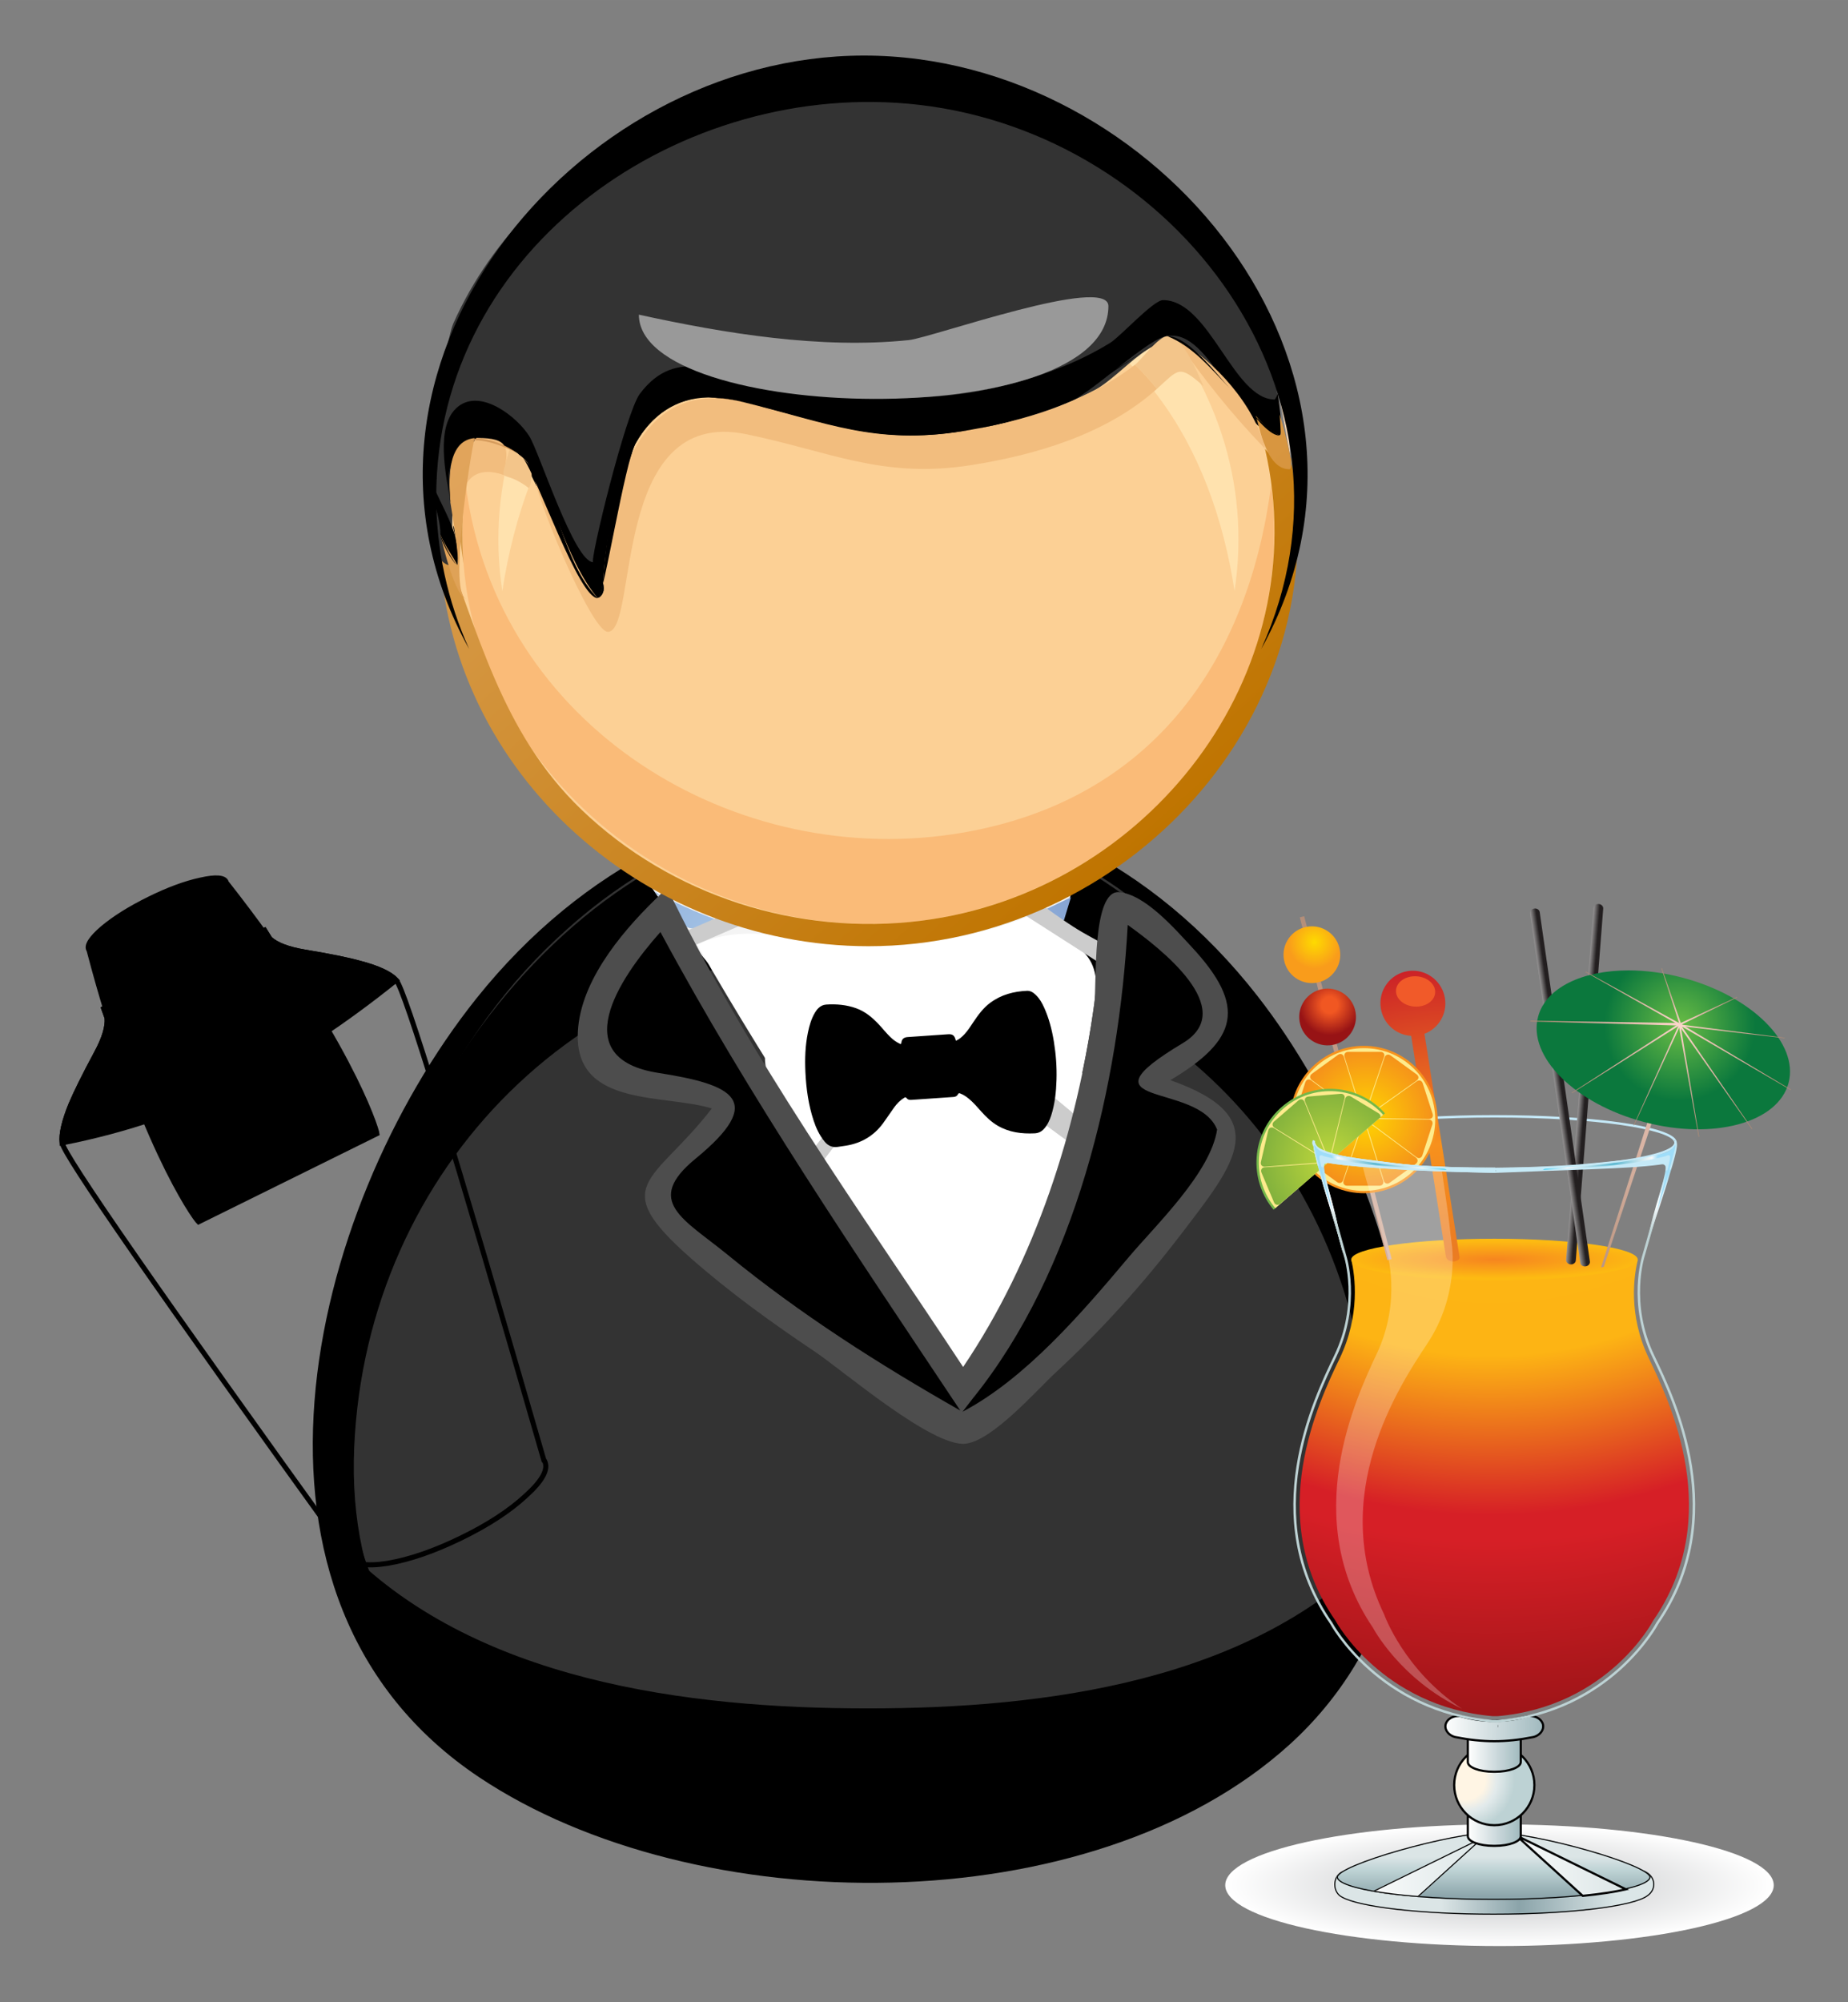 <?xml version="1.0" encoding="UTF-8"?>
<svg width="165.61mm" height="179.33mm" version="1.1" viewBox="0 0 586.82 635.43" xmlns="http://www.w3.org/2000/svg" xmlns:xlink="http://www.w3.org/1999/xlink">
<rect x="0" y="0" width="586.82" height="635.43" fill="#808080" stroke="none"/>
<defs>
<linearGradient id="ag" x1="-42.219" x2="-7.271" y1="23.228" y2="46.656" gradientTransform="matrix(.8 0 0 .8 59.29 34.041)" gradientUnits="userSpaceOnUse">
<stop offset="0"/>
<stop stop-color="#eaeaea" offset=".559"/>
<stop offset="1"/>
</linearGradient>
<linearGradient id="ay" x1="32.366" x2="78.65" y1="26.564" y2="51.359" gradientUnits="userSpaceOnUse" xlink:href="#aj"/>
<linearGradient id="aj" x1="-42.219" x2="-7.271" y1="23.228" y2="46.656" gradientTransform="matrix(.8 0 0 .8 59.29 34.041)" gradientUnits="userSpaceOnUse">
<stop offset="0"/>
<stop stop-color="#eaeaea" offset=".604"/>
<stop offset="1"/>
</linearGradient>
<linearGradient id="b" x1="41.724" x2="84.47" y1="11.378" y2="42.471" gradientUnits="userSpaceOnUse" xlink:href="#ag"/>
<clipPath id="br">
<path d="m122.5 38.139c0-15.465 56.536-28.002 126.28-28.002 69.743 0 126.28 12.537 126.28 28.002 0 15.466-56.535 28.004-126.28 28.004-69.741 0-126.28-12.538-126.28-28.004"/>
</clipPath>
<radialGradient id="s" cx="0" cy="0" r="1" gradientTransform="matrix(126.28 0 0 -28.003 248.78 38.14)" gradientUnits="userSpaceOnUse">
<stop stop-color="#bcbec0" offset="0"/>
<stop stop-color="#fff" offset="1"/>
</radialGradient>
<clipPath id="bn">
<path d="m178.2 44.916c-3.042 0-5.509-2.897-5.509-6.47 0-2.702 1.413-5.016 3.418-5.983 7.937-4.546 36.259-7.91 69.989-7.91 35.257 0 64.594 3.676 70.928 8.535 1.861 1.272 3.06 3.238 3.06 5.449 0 3.837-3.595 6.946-8.029 6.946l-133.86-0.567z"/>
</clipPath>
<linearGradient id="at" x2="1" gradientTransform="matrix(135.67 -.758 -.758 -135.67 184.91 35.54)" gradientUnits="userSpaceOnUse">
<stop stop-color="#dbe5e6" offset="0"/>
<stop stop-color="#dbe5e6" offset=".005"/>
<stop stop-color="#dbe5e6" offset=".06"/>
<stop stop-color="#dbe5e6" offset=".274"/>
<stop stop-color="#8ba4aa" offset=".538"/>
<stop stop-color="#dbe6e7" offset=".87"/>
<stop stop-color="#dbe6e7" offset="1"/>
</linearGradient>
<clipPath id="bm">
<path d="m173.88 41.877c0-5.8 32.329-10.503 72.212-10.503 39.88 0 72.212 4.703 72.212 10.503 0 5.802-52.863 20.737-72.212 20.737-19.348 0-72.212-14.935-72.212-20.737"/>
</clipPath>
<linearGradient id="ah" x2="1" gradientTransform="matrix(0 -19.009 -19.009 0 246.09 51.704)" gradientUnits="userSpaceOnUse">
<stop stop-color="#dbe5e6" offset="0"/>
<stop stop-color="#dbe5e6" offset=".005"/>
<stop stop-color="#dbe5e6" offset=".028"/>
<stop stop-color="#bdd2d4" offset=".368"/>
<stop stop-color="#bdd2d4" offset=".372"/>
<stop stop-color="#8ba4aa" offset="1"/>
</linearGradient>
<clipPath id="bj">
<path d="m190.07 35.253c5.864-1.048 13.085-1.928 21.28-2.584l31.233 28.348-52.513-25.764z"/>
</clipPath>
<linearGradient id="bh" x2="1" gradientTransform="matrix(183.52 0 0 -183.52 177.07 46.844)" gradientUnits="userSpaceOnUse">
<stop stop-color="#fff" offset="0"/>
<stop stop-color="#fff" offset=".005"/>
<stop stop-color="#dbe5e6" offset=".361"/>
<stop stop-color="#dbe5e6" offset=".368"/>
<stop stop-color="#8ba4aa" offset=".972"/>
<stop stop-color="#8ba4aa" offset=".973"/>
<stop stop-color="#8ba4aa" offset="1"/>
</linearGradient>
<linearGradient id="bg" x2="1" gradientTransform="matrix(176.48 0 0 -176.48 244.02 47.127)" gradientUnits="userSpaceOnUse">
<stop stop-color="#fff" offset="0"/>
<stop stop-color="#fff" offset=".005"/>
<stop stop-color="#dbe5e6" offset=".361"/>
<stop stop-color="#dbe5e6" offset=".368"/>
<stop stop-color="#8ba4aa" offset=".972"/>
<stop stop-color="#8ba4aa" offset=".973"/>
<stop stop-color="#8ba4aa" offset="1"/>
</linearGradient>
<linearGradient id="bd" x2="1" gradientTransform="matrix(24.375 0 0 -24.375 234.2 67.867)" gradientUnits="userSpaceOnUse">
<stop stop-color="#fff" offset="0"/>
<stop stop-color="#fff" offset=".007"/>
<stop stop-color="#a0b9be" offset="1"/>
</linearGradient>
<radialGradient id="u" cx="0" cy="0" r="1" gradientTransform="matrix(47.749 0 0 -47.749 233.14 86.569)" gradientUnits="userSpaceOnUse">
<stop stop-color="#fff5e4" offset="0"/>
<stop stop-color="#fff5e4" offset=".19"/>
<stop stop-color="#e2eaeb" offset=".302"/>
<stop stop-color="#e2eaeb" offset=".305"/>
<stop stop-color="#bdd2d4" offset=".473"/>
<stop stop-color="#bdd2d4" offset=".549"/>
<stop stop-color="#bdd2d4" offset="1"/>
</radialGradient>
<linearGradient id="ba" x2="1" gradientTransform="matrix(24.375 0 0 -24.375 234.2 101.97)" gradientUnits="userSpaceOnUse">
<stop stop-color="#fff" offset="0"/>
<stop stop-color="#fff" offset=".007"/>
<stop stop-color="#a0b9be" offset="1"/>
</linearGradient>
<linearGradient id="az" x2="1" gradientTransform="matrix(46.234 -.758 -.758 -46.234 222.8 110.72)" gradientUnits="userSpaceOnUse">
<stop stop-color="#fff" offset="0"/>
<stop stop-color="#fff" offset=".007"/>
<stop stop-color="#a0b9be" offset="1"/>
</linearGradient>
<clipPath id="bq">
<path d="m0 500h500v-500h-500v500z"/>
</clipPath>
<radialGradient id="r" cx="0" cy="0" r="1" gradientTransform="matrix(-1.53e-5 -368.39 -368.39 1.53e-5 244.71 479.18)" gradientUnits="userSpaceOnUse">
<stop stop-color="#fdba12" offset="0"/>
<stop stop-color="#fdb414" offset=".511"/>
<stop stop-color="#fdb414" offset=".534"/>
<stop stop-color="#d61f26" offset=".735"/>
<stop stop-color="#d61f26" offset=".755"/>
<stop stop-color="#d61f26" offset=".768"/>
<stop stop-color="#9b1417" offset="1"/>
</radialGradient>
<clipPath id="bp">
<path d="m0 500h500v-500h-500v500z"/>
</clipPath>
<radialGradient id="q" cx="0" cy="0" r="1" gradientTransform="matrix(68.889 0 0 -8.716 246.47 326.07)" gradientUnits="userSpaceOnUse">
<stop stop-color="#f6851f" offset="0"/>
<stop stop-color="#fdba12" offset=".981"/>
<stop stop-color="#fdba12" offset="1"/>
</radialGradient>
<clipPath id="bo">
<path d="m0 500h500v-500h-500v500z"/>
</clipPath>
<linearGradient id="ax" x2="1" gradientTransform="matrix(5.569 -.434 -.561 -7.191 283.09 407.18)" gradientUnits="userSpaceOnUse">
<stop stop-color="#fff" offset="0"/>
<stop stop-color="#231f20" offset="1"/>
<stop stop-color="#231f20" offset="1"/>
</linearGradient>
<linearGradient id="aw" x2="1" gradientTransform="matrix(5.53 .795 1.026 -7.141 271.76 404.58)" gradientUnits="userSpaceOnUse">
<stop stop-color="#fff" offset="0"/>
<stop stop-color="#231f20" offset="1"/>
<stop stop-color="#231f20" offset="1"/>
</linearGradient>
<linearGradient id="av" x2="1" gradientTransform="matrix(-45.418 -143.3 138.01 -66.083 336.06 445.32)" gradientUnits="userSpaceOnUse">
<stop stop-color="#fcd6cb" offset="0"/>
<stop stop-color="#fcd6cb" offset=".001"/>
<stop stop-color="#b18c76" offset="1"/>
</linearGradient>
<radialGradient id="p" cx="0" cy="0" r="1" gradientTransform="matrix(7.467 -33.953 -33.953 -7.467 331.76 433.88)" gradientUnits="userSpaceOnUse">
<stop stop-color="#6abd45" offset="0"/>
<stop stop-color="#0b783d" offset="1"/>
</radialGradient>
<linearGradient id="au" x2="1" gradientTransform="matrix(8.114 -49.429 -46.802 -7.632 331.83 433.84)" gradientUnits="userSpaceOnUse">
<stop stop-color="#fcd6cb" offset="0"/>
<stop stop-color="#fcd6cb" offset=".001"/>
<stop stop-color="#b18c76" offset="1"/>
</linearGradient>
<linearGradient id="as" x2="1" gradientTransform="matrix(25.252 11.531 20.12 -42.938 332.1 434.52)" gradientUnits="userSpaceOnUse">
<stop stop-color="#fcd6cb" offset="0"/>
<stop stop-color="#fcd6cb" offset=".001"/>
<stop stop-color="#b18c76" offset="1"/>
</linearGradient>
<linearGradient id="ar" x2="1" gradientTransform="matrix(-8.423 26.451 45.039 14.826 332.53 432.76)" gradientUnits="userSpaceOnUse">
<stop stop-color="#fcd6cb" offset="0"/>
<stop stop-color="#fcd6cb" offset=".001"/>
<stop stop-color="#b18c76" offset="1"/>
</linearGradient>
<linearGradient id="aq" x2="1" gradientTransform="matrix(-65.932 .844 -10.192 -66.338 331.46 434.46)" gradientUnits="userSpaceOnUse">
<stop stop-color="#fcd6cb" offset="0"/>
<stop stop-color="#fcd6cb" offset=".001"/>
<stop stop-color="#b18c76" offset="1"/>
</linearGradient>
<linearGradient id="ap" x2="1" gradientTransform="matrix(46.86 -6.067 4.403 -43.461 331.43 434.02)" gradientUnits="userSpaceOnUse">
<stop stop-color="#fcd6cb" offset="0"/>
<stop stop-color="#fcd6cb" offset=".001"/>
<stop stop-color="#b18c76" offset="1"/>
</linearGradient>
<linearGradient id="ao" x2="1" gradientTransform="matrix(-41.49 22.688 -35.99 -33.576 331.25 434.66)" gradientUnits="userSpaceOnUse">
<stop stop-color="#fcd6cb" offset="0"/>
<stop stop-color="#fcd6cb" offset=".001"/>
<stop stop-color="#b18c76" offset="1"/>
</linearGradient>
<linearGradient id="an" x2="1" gradientTransform="matrix(48.371 -29.008 -24.515 -40.594 332.49 434.03)" gradientUnits="userSpaceOnUse">
<stop stop-color="#fcd6cb" offset="0"/>
<stop stop-color="#fcd6cb" offset=".001"/>
<stop stop-color="#b18c76" offset="1"/>
</linearGradient>
<linearGradient id="am" x2="1" gradientTransform="matrix(-47.415 -30.746 25.872 -39.955 331.59 434.4)" gradientUnits="userSpaceOnUse">
<stop stop-color="#fcd6cb" offset="0"/>
<stop stop-color="#fcd6cb" offset=".001"/>
<stop stop-color="#b18c76" offset="1"/>
</linearGradient>
<linearGradient id="al" x2="1" gradientTransform="matrix(-19.949 -44.578 37.551 -17.564 331.64 434.03)" gradientUnits="userSpaceOnUse">
<stop stop-color="#fcd6cb" offset="0"/>
<stop stop-color="#fcd6cb" offset=".001"/>
<stop stop-color="#b18c76" offset="1"/>
</linearGradient>
<linearGradient id="ak" x2="1" gradientTransform="matrix(31.953 -45.162 39.491 26.07 332.18 433.32)" gradientUnits="userSpaceOnUse">
<stop stop-color="#fcd6cb" offset="0"/>
<stop stop-color="#fcd6cb" offset=".001"/>
<stop stop-color="#b18c76" offset="1"/>
</linearGradient>
<radialGradient id="o" cx="0" cy="0" r="1" gradientTransform="matrix(129.81 -7.328 -7.328 -129.81 226.25 329.88)" gradientUnits="userSpaceOnUse">
<stop stop-color="#ea7b22" offset="0"/>
<stop stop-color="#ea7b22" offset=".003"/>
<stop stop-color="#f7911d" offset=".382"/>
<stop stop-color="#f7911d" offset=".384"/>
<stop stop-color="#cc2227" offset="1"/>
</radialGradient>
<clipPath id="bl">
<path d="m0 500h500v-500h-500v500z"/>
</clipPath>
<linearGradient id="ai" x2="1" gradientTransform="matrix(94.267 61.024 60.865 -96.586 107.77 359.48)" gradientUnits="userSpaceOnUse">
<stop stop-color="#fcd6cb" offset="0"/>
<stop stop-color="#fcd6cb" offset=".001"/>
<stop stop-color="#b18c76" offset="1"/>
</linearGradient>
<radialGradient id="n" cx="0" cy="0" r="1" gradientTransform="matrix(13.792 2.443 2.443 -13.792 170.62 443.29)" gradientUnits="userSpaceOnUse">
<stop stop-color="#f15722" offset="0"/>
<stop stop-color="#f15722" offset=".265"/>
<stop stop-color="#f15722" offset=".266"/>
<stop stop-color="#971315" offset="1"/>
</radialGradient>
<radialGradient id="m" cx="0" cy="0" r="1" gradientTransform="matrix(12.005 2.127 2.127 -12.005 163.53 472.2)" gradientUnits="userSpaceOnUse">
<stop stop-color="#feda00" offset="0"/>
<stop stop-color="#feda00" offset=".001"/>
<stop stop-color="#f99c1b" offset="1"/>
</radialGradient>
<clipPath id="bk">
<path d="m0 500h500v-500h-500v500z"/>
</clipPath>
<radialGradient id="l" cx="0" cy="0" r="1" gradientTransform="matrix(50.042 .355 .355 -50.042 187.24 391.24)" gradientUnits="userSpaceOnUse">
<stop stop-color="#ffd600" offset="0"/>
<stop stop-color="#f06f28" offset=".939"/>
<stop stop-color="#f06f28" offset="1"/>
</radialGradient>
<radialGradient id="k" cx="0" cy="0" r="1" gradientTransform="matrix(50.042 .355 .355 -50.042 187.24 391.24)" gradientUnits="userSpaceOnUse">
<stop stop-color="#ffd600" offset="0"/>
<stop stop-color="#f06f28" offset=".939"/>
<stop stop-color="#f06f28" offset="1"/>
</radialGradient>
<radialGradient id="j" cx="0" cy="0" r="1" gradientTransform="matrix(50.046 .355 .355 -50.046 187.24 391.24)" gradientUnits="userSpaceOnUse">
<stop stop-color="#ffd600" offset="0"/>
<stop stop-color="#f06f28" offset=".939"/>
<stop stop-color="#f06f28" offset="1"/>
</radialGradient>
<radialGradient id="i" cx="0" cy="0" r="1" gradientTransform="matrix(50.044 .355 .355 -50.044 187.24 391.24)" gradientUnits="userSpaceOnUse">
<stop stop-color="#ffd600" offset="0"/>
<stop stop-color="#f06f28" offset=".939"/>
<stop stop-color="#f06f28" offset="1"/>
</radialGradient>
<radialGradient id="h" cx="0" cy="0" r="1" gradientTransform="matrix(50.043 .355 .355 -50.043 187.24 391.24)" gradientUnits="userSpaceOnUse">
<stop stop-color="#ffd600" offset="0"/>
<stop stop-color="#f06f28" offset=".939"/>
<stop stop-color="#f06f28" offset="1"/>
</radialGradient>
<radialGradient id="g" cx="0" cy="0" r="1" gradientTransform="matrix(50.044 .355 .355 -50.044 187.24 391.24)" gradientUnits="userSpaceOnUse">
<stop stop-color="#ffd600" offset="0"/>
<stop stop-color="#f06f28" offset=".939"/>
<stop stop-color="#f06f28" offset="1"/>
</radialGradient>
<radialGradient id="f" cx="0" cy="0" r="1" gradientTransform="matrix(50.043 .355 .355 -50.043 187.24 391.24)" gradientUnits="userSpaceOnUse">
<stop stop-color="#ffd600" offset="0"/>
<stop stop-color="#f06f28" offset=".939"/>
<stop stop-color="#f06f28" offset="1"/>
</radialGradient>
<radialGradient id="e" cx="0" cy="0" r="1" gradientTransform="matrix(50.043 .355 .355 -50.043 187.24 391.24)" gradientUnits="userSpaceOnUse">
<stop stop-color="#ffd600" offset="0"/>
<stop stop-color="#f06f28" offset=".939"/>
<stop stop-color="#f06f28" offset="1"/>
</radialGradient>
<radialGradient id="d" cx="0" cy="0" r="1" gradientTransform="matrix(50.042 .355 .355 -50.042 187.24 391.24)" gradientUnits="userSpaceOnUse">
<stop stop-color="#ffd600" offset="0"/>
<stop stop-color="#f06f28" offset=".939"/>
<stop stop-color="#f06f28" offset="1"/>
</radialGradient>
<radialGradient id="c" cx="0" cy="0" r="1" gradientTransform="matrix(50.042 .355 .355 -50.042 187.24 391.24)" gradientUnits="userSpaceOnUse">
<stop stop-color="#ffd600" offset="0"/>
<stop stop-color="#f06f28" offset=".939"/>
<stop stop-color="#f06f28" offset="1"/>
</radialGradient>
<clipPath id="bi">
<path d="m114.68 369.84 23.176-26.791 65.092 56.309-23.177 26.79-65.091-56.308z"/>
</clipPath>
<radialGradient id="af" cx="0" cy="0" r="1" gradientTransform="matrix(37.614 33.008 33.008 -37.614 171.01 371.88)" gradientUnits="userSpaceOnUse">
<stop stop-color="#bed73b" offset="0"/>
<stop stop-color="#bed73b" offset=".019"/>
<stop stop-color="#609c3f" offset="1"/>
</radialGradient>
<radialGradient id="ae" cx="0" cy="0" r="1" gradientTransform="matrix(37.614 33.008 33.008 -37.614 171.01 371.88)" gradientUnits="userSpaceOnUse">
<stop stop-color="#bed73b" offset="0"/>
<stop stop-color="#bed73b" offset=".019"/>
<stop stop-color="#609c3f" offset="1"/>
</radialGradient>
<radialGradient id="ad" cx="0" cy="0" r="1" gradientTransform="matrix(37.617 33.01 33.01 -37.617 171.01 371.88)" gradientUnits="userSpaceOnUse">
<stop stop-color="#bed73b" offset="0"/>
<stop stop-color="#bed73b" offset=".019"/>
<stop stop-color="#609c3f" offset="1"/>
</radialGradient>
<clipPath id="by">
<path d="m114.68 369.84 23.176-26.791 65.092 56.309-23.177 26.79-65.091-56.308z"/>
</clipPath>
<radialGradient id="ac" cx="0" cy="0" r="1" gradientTransform="matrix(37.613 33.007 33.007 -37.613 171.01 371.88)" gradientUnits="userSpaceOnUse">
<stop stop-color="#bed73b" offset="0"/>
<stop stop-color="#bed73b" offset=".019"/>
<stop stop-color="#609c3f" offset="1"/>
</radialGradient>
<clipPath id="bx">
<path d="m114.68 369.84 23.176-26.791 65.092 56.309-23.177 26.79-65.091-56.308z"/>
</clipPath>
<radialGradient id="ab" cx="0" cy="0" r="1" gradientTransform="matrix(37.614 33.008 33.008 -37.614 171.01 371.88)" gradientUnits="userSpaceOnUse">
<stop stop-color="#bed73b" offset="0"/>
<stop stop-color="#bed73b" offset=".019"/>
<stop stop-color="#609c3f" offset="1"/>
</radialGradient>
<clipPath id="bw">
<path d="m114.68 369.84 23.176-26.791 65.092 56.309-23.177 26.79-65.091-56.308z"/>
</clipPath>
<radialGradient id="aa" cx="0" cy="0" r="1" gradientTransform="matrix(37.614 33.008 33.008 -37.614 171.01 371.88)" gradientUnits="userSpaceOnUse">
<stop stop-color="#bed73b" offset="0"/>
<stop stop-color="#bed73b" offset=".019"/>
<stop stop-color="#609c3f" offset="1"/>
</radialGradient>
<clipPath id="bv">
<path d="m114.68 369.84 23.176-26.791 65.092 56.309-23.177 26.79-65.091-56.308z"/>
</clipPath>
<radialGradient id="z" cx="0" cy="0" r="1" gradientTransform="matrix(37.615 33.009 33.009 -37.615 171.01 371.88)" gradientUnits="userSpaceOnUse">
<stop stop-color="#bed73b" offset="0"/>
<stop stop-color="#bed73b" offset=".019"/>
<stop stop-color="#609c3f" offset="1"/>
</radialGradient>
<clipPath id="bu">
<path d="m114.68 369.84 23.176-26.791 65.092 56.309-23.177 26.79-65.091-56.308z"/>
</clipPath>
<radialGradient id="y" cx="0" cy="0" r="1" gradientTransform="matrix(37.615 33.009 33.009 -37.615 171.02 371.88)" gradientUnits="userSpaceOnUse">
<stop stop-color="#bed73b" offset="0"/>
<stop stop-color="#bed73b" offset=".019"/>
<stop stop-color="#609c3f" offset="1"/>
</radialGradient>
<radialGradient id="x" cx="0" cy="0" r="1" gradientTransform="matrix(37.614 33.008 33.008 -37.614 171.01 371.88)" gradientUnits="userSpaceOnUse">
<stop stop-color="#bed73b" offset="0"/>
<stop stop-color="#bed73b" offset=".019"/>
<stop stop-color="#609c3f" offset="1"/>
</radialGradient>
<radialGradient id="w" cx="0" cy="0" r="1" gradientTransform="matrix(37.615 33.009 33.009 -37.615 171.01 371.88)" gradientUnits="userSpaceOnUse">
<stop stop-color="#bed73b" offset="0"/>
<stop stop-color="#bed73b" offset=".019"/>
<stop stop-color="#609c3f" offset="1"/>
</radialGradient>
<clipPath id="bt">
<path d="m0 500h500v-500h-500v500z"/>
</clipPath>
<clipPath id="bs">
<path d="m173.57 368.7h57.984v-249.39h-57.984v249.39z"/>
</clipPath>
<radialGradient id="a" cx="0" cy="0" r="1" gradientTransform="matrix(-661.1 -8.447 -8.447 661.1 305.5 988)" gradientUnits="userSpaceOnUse">
<stop stop-color="#fff" offset="0"/>
<stop stop-color="#fff" offset=".555"/>
<stop stop-color="#c4e9f7" offset=".96"/>
<stop stop-color="#c4e9f7" offset=".96"/>
<stop stop-color="#a9dff4" offset=".961"/>
<stop stop-color="#a9dff4" offset=".962"/>
<stop stop-color="#fafdff" offset=".983"/>
<stop stop-color="#fafdff" offset=".983"/>
<stop stop-color="#bdd2d4" offset="1"/>
</radialGradient>
<radialGradient id="v" cx="0" cy="0" r="1" gradientTransform="matrix(651.91 -23.632 23.632 651.91 204 981.5)" gradientUnits="userSpaceOnUse">
<stop stop-color="#fff" offset="0"/>
<stop stop-color="#fff" offset=".555"/>
<stop stop-color="#c4e9f7" offset=".96"/>
<stop stop-color="#c4e9f7" offset=".96"/>
<stop stop-color="#a9dff4" offset=".961"/>
<stop stop-color="#a9dff4" offset=".962"/>
<stop stop-color="#fafdff" offset=".983"/>
<stop stop-color="#fafdff" offset=".983"/>
<stop stop-color="#bdd2d4" offset="1"/>
</radialGradient>
<linearGradient id="bf" x2="1" gradientTransform="matrix(60.947 0 0 60.947 260.78 363.81)" gradientUnits="userSpaceOnUse">
<stop stop-color="#000a1e" offset="0"/>
<stop stop-color="#00c0f3" offset=".027"/>
<stop stop-color="#00c0f3" offset=".063"/>
<stop stop-color="#00c0f3" offset=".064"/>
<stop stop-color="#f7f9fa" offset=".314"/>
<stop stop-color="#f7f9fa" offset=".315"/>
<stop stop-color="#5cb8d1" offset=".667"/>
<stop stop-color="#5cb8d1" offset=".668"/>
<stop stop-color="#f7f9fa" offset=".953"/>
<stop stop-color="#f7f9fa" offset=".954"/>
<stop stop-color="#9fddf9" offset="1"/>
</linearGradient>
<linearGradient id="be" x2="1" gradientTransform="matrix(-60.917 0 0 60.917 232.44 363.81)" gradientUnits="userSpaceOnUse">
<stop stop-color="#000a1e" offset="0"/>
<stop stop-color="#00c0f3" offset=".027"/>
<stop stop-color="#00c0f3" offset=".063"/>
<stop stop-color="#00c0f3" offset=".064"/>
<stop stop-color="#f7f9fa" offset=".314"/>
<stop stop-color="#f7f9fa" offset=".315"/>
<stop stop-color="#5cb8d1" offset=".667"/>
<stop stop-color="#5cb8d1" offset=".668"/>
<stop stop-color="#f7f9fa" offset=".953"/>
<stop stop-color="#f7f9fa" offset=".954"/>
<stop stop-color="#9fddf9" offset="1"/>
</linearGradient>
<linearGradient id="bb" x1="-270.09" x2="-268.4" y1="460.1" y2="460.1" gradientTransform="matrix(100.55 113.72 113.72 -100.55 -26085 76538)" gradientUnits="userSpaceOnUse">
<stop stop-color="#F3C192" offset="0"/>
<stop stop-color="#D49035" offset=".539"/>
<stop stop-color="#765735" offset="1"/>
</linearGradient>
<linearGradient id="bc" x1="-270.08" x2="-268.41" y1="460.09" y2="460.09" gradientTransform="matrix(100.55 113.72 113.72 -100.55 -26085 76538)" gradientUnits="userSpaceOnUse">
<stop stop-color="#FFD8BF" offset="0"/>
<stop stop-color="#BF7400" offset=".539"/>
<stop offset="1"/>
</linearGradient>
<radialGradient id="t" cx="-325.75" cy="466.57" r="1.67" gradientTransform="matrix(16.729 -.005 -.005 -16.729 4595.4 7483.4)" gradientUnits="userSpaceOnUse">
<stop stop-color="#B9DAF4" offset="0"/>
<stop stop-color="#7A97CB" offset="1"/>
</radialGradient>
</defs>
<g transform="translate(930.04 870.29)">
<g transform="matrix(4.257 0 0 4.257 2971.2 822.56)">
<path d="m-811.99-289.17c0 22.97-22.022 31.07-41.758 30.56-21.918-0.56-41.092-11.95-38.2-36.133 2.489-20.824 18.881-44.701 42.179-43.32 23.758 1.407 37.779 27.432 37.779 48.893" fill="#333"/>
<path d="m-851.62-337.24c-22.668 0-37.951 23.9-39.639 44.332-1.95 23.64 18.663 33.43 39.471 33.43-18.877 0-39.17-8.46-38.221-30.27 0.909-20.892 17.266-37.366 38.374-37.366 20.104 0 35.56 14.75 37.217 34.666 1.901 22.88-16.798 32.97-37.339 32.97 20.093 0 39.72-9.34 38.831-32.01-0.818-20.898-15.363-45.752-38.694-45.752"/>
<path d="m-880.88-323.24c-12.674 15.872-19.631 44.858 0.201 58.088 16.13 10.76 45.612 10.98 60.429-2.43 15.634-14.15 9.061-41.158-2.367-55.806-15.706-20.128-42.391-19.683-58.263 0.148m-10.685 34.778c0-22.32 16.523-50.331 41.712-48.867 22.688 1.318 36.308 25.442 37.084 45.987 0.823 21.82-17.098 31.45-36.808 31.97-18.83 0.49-41.988-6.56-41.988-29.09"/>
<path d="m-851.68-270.29c-13.387 0-29.547-2.01-39.309-12.25 3.43 17.07 21.658 22.75 36.991 23.17 16.438 0.45 36.641-4.41 40.572-22.94-9.476 10.07-25.179 12.02-38.254 12.02"/>
<path d="m-851.62-337.68c21.281 0 35.308 21.513 37.542 40.673 2.584 22.156-12.88 34.196-33.755 35.336-18.738 1.01-42.75-5.85-42.75-28.48 0-20.729 14.254-45.895 36.962-47.47-22.745 1.539-37.371 26.176-38.208 46.98-0.954 23.68 21.856 32.11 42.054 31.59 20.956-0.54 38.928-11.42 37.188-34.37-1.558-20.531-16.191-44.259-39.033-44.259"/>
<path d="m-835.86-334.06c-10.053-7.071-23.142-5.917-33.401 0.395 2.919 4.551 6.257 8.847 10.004 12.748 2.182 2.269 6.107 7.137 9.39 7.791 7.419 1.483 13.308-16.05 14.007-20.934" fill="#f4f4f4"/>
<path d="m-866.15-330.44c0.338 2.302 1.538 2.453 3.002 1.286-1.022-0.378-2.022-0.806-3.002-1.286m29.603-0.322c-0.62 0.296-1.239 0.592-1.859 0.888 0.443 0.283 0.888 0.569 1.332 0.855 0.174-0.582 0.351-1.161 0.527-1.743m-31.073-0.444c0.365 0.53 0.622 0.342 0 0" fill="url(#t)"/>
<path d="m-859.37-318.83c0-2.667 19.451 0.125 21.361 0.539 2.826 0.618 4.326 0.971 3.703 4.046-0.863 4.262-2.514 8.442-4.229 12.421-1.072 2.486-2.679 7.614-5.361 8.915-1.754 0.85-4.552-4.481-5.178-5.478-2.52-4.006-4.752-8.202-6.856-12.438-1.057-2.131-3.44-5.518-3.44-8.005" fill="#fff"/>
<path d="m-842.79-313.44c1.025 2.654 4.164 8.347 3.134 11.172-1.019 2.792-3.354 11.485-6.845 7.531-4.051-4.591-4.409-7.113-2.89-12.747 1.473-5.453 1.021-5.538 6.601-5.956" fill="#fff"/>
<path d="m-839.78-329.31c-3.777 1.454-7.819 2.194-11.866 2.194-4.659 0-8.498-2.01-12.785-0.148 2.869 5.048 5.976 9.966 9.083 14.869 1.629-1.888 6.117-7.502 8.946-7.766 2.743-0.256 8.024 4.145 9.965 5.621 0.758-2.927 1.33-5.9 1.716-8.896 0.468-3.641-2.208-4.042-5.059-5.874" fill="#fff"/>
<path d="m-847.99-335.73c-7.28 3.157-14.559 6.314-21.838 9.472 4.505 5.992 8.49 12.169 12.502 18.506 2.708-4.196 8.405-12.517 13.745-9.804 1.9 0.964 9.105 7.367 10.564 6.923 2.576-0.793 3.386-7.814 3.84-9.926 1.025-4.785-3.376-5.561-7.259-8.054-3.342-2.148-7.805-6.243-11.554-7.117m0.182 1.259c4.099 2.657 8.222 5.282 12.333 7.919 1.782 1.145 3.563 2.289 5.348 3.431 0.781 0.503-1.822 10.323-3.192 11.261-2.293-2.257-9.366-8.709-13.079-8.305-3.649 0.395-9.02 7.624-10.881 10.212-3.405-5.413-6.815-10.685-10.64-15.805 6.71-2.885 13.401-5.822 20.111-8.713" fill="#ccc"/>
<path d="m-866.94-329.85c6.3 12.491 14.626 24.167 22.325 35.825 5.254-7.044 8.396-15.868 10.073-24.409 0.752-3.822 1.194-7.703 1.338-11.597 0.021-0.556 3.85 2.529 4.052 2.727 1.376 1.342 3.988 3.792 3.633 5.985-0.356 2.184-5.213 2.658-5.213 4.306 0 2.016 7.429 0.881 5.748 4.479-1.812 3.873-4.862 7.383-7.648 10.573-3.149 3.611-9.471 12.146-14.171 9.426-5.917-3.434-11.75-7.193-16.956-11.65-0.941-0.802-5.203-3.792-4.025-5.433 0.881-1.227 8.026-5.601 4.31-6.47-2.94-0.687-9.074-0.059-8.876-4.505 0.154-3.511 3.064-6.863 5.41-9.257"/>
<path d="m-867.62-330.54c-2.604 2.552-5.714 6.318-5.714 10.156 0 5.271 6.525 4.285 10.002 5.364-4.31 5.584-7.897 5.598-1.545 11.182 2.894 2.546 6.039 4.809 9.235 6.952 2.125 1.428 8.785 7.158 11.255 6.858 2.019-0.25 5.28-3.983 6.715-5.313 3.395-3.138 6.506-6.597 9.314-10.268 4.098-5.354 6.995-8.791-0.771-11.521 5.012-2.99 5.754-5.466 1.575-9.949-1.213-1.302-3.464-3.907-5.397-4.068-2.053-0.17-1.658 6.894-1.846 8.275-1.295 9.479-4.398 19.144-9.789 27.126-7.632-11.58-16.056-23.216-22.081-35.736-0.317 0.317-0.636 0.63-0.953 0.942m3.077 19.262c5.292-4.338 2.814-5.521-2.761-6.39-6.871-1.065-3.045-6.94 0.138-10.508 6.617 12.324 14.614 24.041 22.368 35.678-6.029-3.428-11.939-7.184-17.313-11.581-3.291-2.693-6.337-3.999-2.432-7.199m20.684 17.87c7.674-9.51 10.909-23.438 11.549-35.298 2.443 1.75 8.326 6.289 4.105 8.817-8.143 4.878 1.146 2.842 2.563 6.443-0.484 3.229-4.614 7.163-6.588 9.508-3.466 4.118-7.692 9.055-12.402 11.53 0.259-0.34 0.516-0.67 0.773-1" fill="#4d4d4d"/>
<path d="m-820.49-357.9c0 16.819-14.704 29.945-31.16 29.945s-31.159-13.125-31.159-29.945c0-16.824 14.695-29.961 31.159-29.961 16.466 0 31.16 13.135 31.16 29.961" fill="#fcd095"/>
<path d="m-872.55-369.14c7.105-8.318 19.498-10.375 29.683-7.564 11.167 3.082 16.838 12.109 18.526 23.097 2.482-16.339-11.16-30.507-27.311-30.507-16.169 0-29.785 14.179-27.309 30.521 0.843-5.476 2.771-11.272 6.411-15.547" fill="#ffe2ae"/>
<path d="m-821.61-361.5c-1.729 13.303-9.03 23.476-22.929 25.903-17.01 2.973-34.852-7.91-37.146-25.899-2.506 18.459 14.027 33.795 32.025 32.667 16.633-1.042 30.213-15.796 28.05-32.671" fill="#fabb78"/>
<path d="m-881.72-361.43c-0.813 1.694-0.388 4.029-0.133 5.782-0.153-1.924-0.108-3.868 0.133-5.782m59.651-2.775c3.902 16.911-8.826 33.075-25.636 35.187-9.197 1.158-18.654-1.849-25.357-8.285-6.042-5.805-7.714-13.415-10.608-20.727 0 17.46 15.024 30.912 32.021 30.912 19.038 0 35.268-17.132 31.47-36.502 0.16 0.365 0.134 0.678-0.081 0.944-0.705-0.381-1.307-0.891-1.809-1.529m1.146-1.737c0.034 0.744 0.034 0.744 0 0m-0.031-0.519c0.034 0.558 0.034 0.558 0 0m-0.025-0.303c0.023 0.283 8e-3 0.075 0 0" fill="url(#bc)"/>
<path d="m-829.48-383.52c5.319 5.408 8.267 10.125 8.579 18.137-0.016-0.474-6-5.621-6.912-6.364-2.241-1.828-4.825 2.076-7.013 3.194-5.531 2.829-13.938 4.986-20.032 2.97-3.257-1.076-7.037-3.259-10.565-2.187-2.042 0.622-3.348 2.404-4.157 4.288-0.822 1.911-0.941 9.577-2.182 10.387-0.472 0.305-4.476-8.778-5.009-9.587-6.491-9.828-6.333 7.344-5.56 7.149-4.173 1.039-0.913-16.605-0.296-17.99 2.931-6.581 8.27-11.659 14.725-14.747 11.676-5.586 28.907-4.993 38.422 4.75" fill="#333"/>
<path d="m-884.71-363.23c0.077 1.786 1.136 3.766 1.136 5.424-0.226-0.53 1.01 2.457 1.264 2.265 0.409-2.72-1.855-5.035-2.4-7.689m55.033-12.057c-0.721 0-3.177 2.711-3.924 3.174-2.185 1.352-4.615 2.295-7.086 2.98-6.548 1.815-11.752 1.105-18.231 0.036-3.759-0.618-7.025-2.871-9.781 0.793-1.062 1.411-3.777 12.553-3.482 12.553-1.411 0-4.004-8.16-4.756-9.373-0.889-1.438-3.605-3.591-5.321-2.227-1.774 1.408-0.872 5.2-0.59 7.035-0.751-3.993 1.699-5.624 5.019-3.552 1.301 1.246 4.823 10.945 6.019 10.797 0.411-0.095 1.97-10.09 2.811-11.573 1.166-2.063 3.036-3.384 5.443-3.384 4.122 0.141 7.688 3.068 11.764 3.068 5.175 0 10.479-0.783 15.271-2.802 1.598-0.674 5.926-4.838 7.173-4.838 3.266-0.635 5.41 7.404 8.341 7.404 0.459 0-0.302-4.381-0.354-4.673 0.413 0.763 0.419 1.427 0.021 1.993-3.103-1e-3 -4.854-7.411-8.337-7.411"/>
<path d="m-833.75-374.84c0 9.547-35.024 8.686-35.024 0.637 6.436 1.407 13.557 2.576 20.138 1.896 1.709-0.179 14.886-4.899 14.886-2.533" fill="#999"/>
<path d="m-821.69-371.53c0.609 2.588 0.999 5.299 1.515 7.914-0.166-2.684-0.604-5.375-1.515-7.914" fill="#f3d4b2"/>
<path d="m-880.83-365.01c-0.528 0-0.836 3.203-0.885 3.578-0.09 0.191 0.035-0.089 0.035-0.072 0.582-1.128 1.774-1.125 2.83-0.741 0.385-2.068 0.415-2.765-1.98-2.765m49.072-5.466c-3.649 2.822-8.339 4.23-12.832 4.95-6.579 1.059-10.14-0.625-16.375-2.154-8.283-2.032-10.009 7.094-10.484 13.461 0.149 0.612 0.017 0.993-0.398 1.147-2.193-2.625-2.904-6.314-4.689-9.258-0.333 0.809 4.18 11.774 5.446 11.774 2.313 0 0.169-16.826 10.332-14.734 6.244 1.282 10.115 3.344 16.749 2.308 4.873-0.763 10.139-2.325 13.884-5.695-0.51-0.631-1.053-1.23-1.633-1.799m3.021-1.924c2.12 3.006 4.094 5.522 6.673 8.193-0.732-3.177-3.751-6.601-6.673-8.193" fill="#f2bd7e"/>
<path d="m-878.41-364.2c-0.822 3.042-0.695 1.279 1.447 2.943 0.562-1.506-0.133-2.217-1.447-2.943m49.053-8.397c-0.658 0-1.923 1.753-2.408 2.128 0.58 0.569 1.123 1.168 1.631 1.8 1.647-1.48 1.63-1.839 3.483-0.201-0.425-0.862-1.468-3.727-2.706-3.727" fill="#f3c58a"/>
<path d="m-881.03-365c-2.128 0.194-1.916 3.371-1.805 4.795-3e-3 -0.02 0.757 4.505 0.521 4.66-0.395-0.733-0.927-1.43-1.261-2.252 0.125 0.569 1.113 4.792 1.998 4.792-1.466 0 0.244-10.834 0.547-11.995m60.056-1.766c0.033 0.46 0.059 0.917 0.078 1.377 0.019 0.119-0.021 0.181-0.116 0.188-0.678-0.362-1.259-0.849-1.74-1.464 0.28 0.849 0.776 3.986 2.495 3.986 0.512 1e-3 -0.644-3.85-0.717-4.087" fill="url(#bb)"/>
<path d="m-871.71-353.13c-0.04 0.043-0.085 0.066-0.138 0.066 0.046-0.023 0.092-0.047 0.138-0.066m-10.695-2.441c0.025 0.014 0.049 0.027 0.074 0.04-0.025-0.013-0.049-0.026-0.074-0.04m-0.669-1.124c0.066 0.125 0.132 0.253 0.197 0.378-0.066-0.125-0.132-0.253-0.197-0.378m-0.191-0.391c0.107 0.216 0.107 0.216 0 0m-0.186-0.415c0.14 0.313 0.14 0.313 0 0m-0.122-0.299c0 0.013 0.196 0.496 0 0m2.743-7.203c-0.367 0.118-0.731 0.237-1.099 0.355 1.608-0.753 4.512 1.042 4.098 0.783-0.904-0.648-1.904-1.029-2.999-1.138m59.895-0.213c-0.025 6e-3 -0.05 0.016-0.074 0.023 0.024-7e-3 0.049-0.017 0.074-0.023m0.011-0.82c7e-3 0.132 7e-3 0.132 0 0m-0.037-0.588c0.014 0.224 0.014 0.224 0 0m-42.41-1.401c1.674 0.118 3.292 0.486 4.853 1.108-1.559-0.556-3.184-1.062-4.853-1.108m-0.187 0c-0.239 0-0.239 0 0 0m38.694-0.872c0.422 0.451 0.847 0.901 1.27 1.352-0.423-0.451-0.845-0.901-1.27-1.352m3.153-2.696c0.362 1.542 0.604 3.101 0.727 4.68-0.073-0.915-0.376-3.763-0.727-4.68m-7.639-1.004c-0.313 0.089-0.313 0.089 0 0" fill="#d69c5d"/>
<path d="m-882.31-355.54c-0.028 0.01-0.028 0.01 0 0m-1.264-2.265c0 0.522 0.903 1.986 1.169 2.232-0.481-0.694-0.872-1.436-1.169-2.232m0.955-0.484c0-0.994 0.416 2.67 0.309 2.749 0.02-0.927-0.084-1.845-0.309-2.749m5.202-5.232c1.042 1.348 4.165 10.455 5.569 10.455-2.731-2.806-2.779-7.591-5.569-10.455m-0.413-0.346m-4.098-0.782c-1.133 0.904-1.116 3.223-0.903 4.45-0.102-1.29-0.288-3.49 0.903-4.45m61.035-0.734c-0.056 0.217-0.056 0.217 0 0m-2.701-2.164c0.464 0.572 1.776 2.352 2.585 2.352-0.995-0.629-1.857-1.414-2.585-2.352m-40.144-0.48c-2.335 0.055-4.134 1.387-5.264 3.384-0.841 1.482-2.399 11.478-2.811 11.573 0.375-0.197 0.495-0.579 0.362-1.144 0.335-4.752 1.261-13.662 7.713-13.813m0.18 0c0.381-4e-3 0.761 0.023 1.139 0.075-0.38-0.026-0.759-0.052-1.139-0.075m33.973-4.506c-4.37 2.914-7.434 5.437-12.866 6.61-7.437 1.608-11.796-0.243-18.807-1.822 6.264 1.415 9.976 3.289 16.602 2.233 6.354-1.009 10.007-3.647 15.071-7.021m0.236-0.066c-1e-3 0-1e-3 0 0 0 1.894 0.753 3.253 2.438 4.649 3.875-0.898-0.924-3.058-3.875-4.649-3.875"/>
<path d="m-883.89-360.6c0-18.706 18.419-31.275 36.011-29.248 19.193 2.213 34.029 21.759 25.532 40.562 11.567-20.806-7.844-44.235-29.629-44.235-21.787 0-40.992 23.502-29.461 44.238-1.604-3.549-2.453-7.419-2.453-11.317"/>
<g transform="matrix(.029 -.002 .002 .029 -862.2 -333.13)">
<path d="m555.07 488.73c9.155-3.253 16.438-8.982 23.255-15.372 9.284-8.703 16.726-18.981 24.482-28.985 13.613-17.559 27.758-34.54 46.783-46.729 29.436-18.86 62.046-25.055 96.341-24.184 9.164 0.233 16.141 5.758 22.072 12.392 8.691 9.721 14.247 21.253 18.742 33.328 10.646 28.597 16.09 58.337 18.932 88.596 3.091 32.926 3.34 65.892 0.032 98.813-3.087 30.722-8.325 61.03-19.804 89.91-4.953 12.459-11.251 24.132-21.173 33.518-6.885 6.513-14.877 9.687-24.421 9.485-33.205-0.704-64.831-6.88-92.951-25.859-15.677-10.582-28.189-24.312-39.669-39.138-9.381-12.114-18.474-24.485-29.649-35.085-6.313-5.988-13.13-11.255-21.052-15.036-2.649-1.264-4.263-1.455-5.981 1.51-2.519 4.349-6.693 6.237-11.77 6.233-36.493-0.03-72.986-0.03-109.48-0.013-4.658 0-8.71-1.546-11.149-5.484-1.922-3.104-3.676-2.299-6.082-1.051-10.691 5.545-19.489 13.424-27.096 22.565-10.652 12.802-20.673 26.132-31.419 38.851-25.664 30.378-58.667 46.841-98.101 50.676-7.292 0.709-14.608 1.183-21.916 1.732-13.834 1.039-24.502-4.343-32.579-15.582-12.154-16.911-19.518-35.906-24.627-55.858-10.535-41.143-13.39-83.106-12.523-125.38 0.701-34.224 4.218-68.132 13.486-101.24 4.865-17.376 10.974-34.233 21.291-49.265 2.844-4.144 6.048-7.973 9.906-11.197 5.923-4.951 12.5-7.72 20.514-7.691 26.272 0.094 51.716 4.098 75.914 14.706 22.757 9.977 39.995 26.661 55.43 45.568 8.955 10.97 16.884 22.745 26.322 33.332 6.92 7.763 14.599 14.59 23.792 19.603 2.351 1.282 3.425 1.572 4.072-1.887 1.809-9.668 7.228-13.783 17.106-13.785 34.493-0.01 68.987-0.01 103.48 0 12.17 0 16.564 3.679 18.971 15.833 0.126 0.637 0.302 1.264 0.519 2.166z"/>
</g>
<g transform="matrix(.162 1.2686e-8 1.2686e-8 -.162 -844.88 -250.93)">
<g clip-path="url(#br)">
<path d="m122.5 38.139c0-15.465 56.536-28.002 126.28-28.002 69.743 0 126.28 12.537 126.28 28.002 0 15.466-56.535 28.004-126.28 28.004-69.741 0-126.28-12.538-126.28-28.004" fill="url(#s)"/>
</g>
<g stroke="#000">
<g clip-path="url(#bn)">
<g stroke="#000">
<g stroke="#000">
<path d="m178.2 44.916c-3.042 0-5.509-2.897-5.509-6.47 0-2.702 1.413-5.016 3.418-5.983 7.937-4.546 36.259-7.91 69.989-7.91 35.257 0 64.594 3.676 70.928 8.535 1.861 1.272 3.06 3.238 3.06 5.449 0 3.837-3.595 6.946-8.029 6.946l-133.86-0.567z" fill="url(#at)" stroke="#000"/>
</g>
</g>
</g>
<g clip-path="url(#bm)">
<g stroke="#000">
<g stroke="#000">
<path d="m173.88 41.877c0-5.8 32.329-10.503 72.212-10.503 39.88 0 72.212 4.703 72.212 10.503 0 5.802-52.863 20.737-72.212 20.737-19.348 0-72.212-14.935-72.212-20.737" fill="url(#ah)" stroke="#000"/>
</g>
</g>
</g>
<g clip-path="url(#bj)">
<g stroke="#000">
<g stroke="#000">
<path d="m190.07 35.253c5.864-1.048 13.085-1.928 21.28-2.584l31.233 28.348-52.513-25.764z" fill="url(#bh)" stroke="#000"/>
</g>
</g>
</g>
<g stroke="#000">
<g stroke="#000">
<path d="m287.12 33.236c7.928 0.798 14.698 1.821 19.888 3.005l-50.497 24.776 30.609-27.781z" fill="url(#bg)"/>
<path d="m246.14 79.486c-6.593 0-11.939-1.999-11.939-4.462v-14.314c0-2.463 5.346-4.462 11.939-4.462h0.498c6.593 0 11.937 1.999 11.937 4.462v14.314c0 2.463-5.344 4.462-11.937 4.462h-0.498z" fill="url(#bd)"/>
<path d="m227.91 84.213c0-10.201 8.269-18.465 18.47-18.465 10.2 0 18.471 8.264 18.471 18.465 0 10.204-8.271 18.471-18.471 18.471-10.201 0-18.47-8.267-18.47-18.471" fill="url(#u)"/>
<path d="m246.14 113.59c-6.593 0-11.939-1.998-11.939-4.461v-14.314c0-2.464 5.346-4.463 11.939-4.463h0.498c6.593 0 11.937 1.999 11.937 4.463v14.314c0 2.463-5.344 4.461-11.937 4.461h-0.498z" fill="url(#ba)"/>
<path d="m261.2 115.75c-9.626-2.637-20.012-2.638-29.637 0-2.862 0.787-6.096-0.342-7.311-2.837-1.216-2.495 0.546-5.61 4.044-6.571 13.073-2.587 23.096-2.586 36.171 0 3.497 0.961 5.259 4.076 4.043 6.571-0.957 1.966-3.168 3.085-5.464 3.085-0.617 0-1.24-0.081-1.846-0.248" fill="url(#az)"/>
</g>
</g>
<g clip-path="url(#bq)">
<g transform="translate(248.02 111.37)" stroke="#000">
<path d="m0 0h-0.106" fill="none" stroke="#000"/>
</g>
</g>
</g>
<path d="m180.61 325.66c1.593-6.926 4.217-25.064-5.451-45.143-9.584-19.904-35.041-72.776-1.997-120.5l0.076-0.111 0.063-0.119c0.209-0.394 21.528-39.425 72.289-43.85l2.255-0.016c50.838 4.434 71.409 43.445 71.611 43.839l0.068 0.132 0.085 0.125c33.044 47.728 7.586 100.6-1.998 120.5-9.865 20.49-6.776 38.598-5.199 45.194l-131.8-0.051z" fill="url(#r)"/>
<g clip-path="url(#bp)">
<g transform="translate(329.07 380.57)">
<path d="m0 0c-2.844 5.347-34.517 10.878-82.593 10.878-48.077 0-79.75-5.531-82.594-10.878l-1.004 0.534c3.483 6.546 39.422 11.481 83.598 11.481s80.114-4.935 83.597-11.481l-1.004-0.534z" fill="#c5e9f8"/>
</g>
</g>
<path d="m180.51 326.07c0-5.299 29.533-9.595 65.968-9.595 36.431 0 65.966 4.296 65.966 9.595s-29.535 9.596-65.966 9.596c-36.435 0-65.968-4.297-65.968-9.596" fill="url(#q)"/>
<g clip-path="url(#bo)">
<g transform="translate(247.98 113.08)">
<path d="m0 0-2.504 0.016c-52.502 4.526-74.475 44.952-74.691 45.36-33.951 49.031-7.971 102.99 1.81 123.3 11.58 24.051 4.592 45.744 4.52 45.961l-14.183 51.074 1.095 0.305 14.175-51.048c0.065-0.193 7.205-22.303-4.584-46.784-9.701-20.149-35.472-73.67-1.863-122.22 0.248-0.461 21.953-40.346 73.774-44.816l2.407-0.015c51.79 4.469 72.827 44.363 73.033 44.766 33.648 48.611 7.877 102.13-1.824 122.28-11.79 24.481-4.649 46.591-4.576 46.812l14.546 50.909 1.093-0.312-14.554-50.933c-0.078-0.24-7.066-21.933 4.514-45.984 9.78-20.311 35.76-74.267 1.774-123.36-0.17-0.344-21.499-40.793-73.962-45.318" fill="#bdd2d4"/>
</g>
</g>
<path d="m292.08 487.94-12.628-161.95c-0.084-1.077 0.847-2.029 2.08-2.125 1.232-0.096 2.3 0.7 2.384 1.777l12.628 161.95c0.084 1.078-0.847 2.03-2.079 2.126-0.068 6e-3 -0.135 8e-3 -0.202 8e-3 -1.146 0-2.105-0.767-2.183-1.785" fill="url(#ax)"/>
<path d="m264.8 487.61c-1.224-0.176-2.092-1.186-1.938-2.256l23.107-160.79c0.155-1.069 1.271-1.794 2.496-1.618 1.223 0.176 2.092 1.185 1.937 2.256l-23.108 160.79c-0.139 0.962-1.054 1.645-2.127 1.645-0.12 0-0.243-8e-3 -0.367-0.026" fill="url(#aw)"/>
<path d="m295.53 322.44c0.427 0.102 0.854 0.218 1.282 0.323l40.7 122.12-2.418 1.181-39.564-123.63z" fill="url(#av)"/>
<path d="m266.54 437.8c-4.842-18.36 17.054-40.051 48.906-48.45 31.851-8.4 61.598-0.327 66.439 18.033 4.842 18.359-17.054 40.051-48.907 48.45-8.552 2.255-16.952 3.323-24.759 3.323-21.27 0-38.138-7.926-41.679-21.356" fill="url(#p)"/>
<path d="m331.33 433.84 9.151-51.305 0.245 0.042-8.576 51.404-0.82-0.141z" fill="url(#au)"/>
<path d="m331.91 434.81 0.358-0.753 25.963 12.651-0.107 0.225-26.214-12.123z" fill="url(#as)"/>
<path d="m323.32 460.08 8.893-27.478 0.791 0.264-9.447 27.293-0.237-0.079z" fill="url(#ar)"/>
<path d="m263.02 435.67 68.435-1.888 0.188 1.165-68.567 1.07-0.056-0.347z" fill="url(#aq)"/>
<path d="m331.4 433.59 48.683-5.65-0.025 0.23-48.741 6.185 0.083-0.765z" fill="url(#ap)"/>
<path d="m288.34 458.4 42.615-24.114 0.639 0.586-43.064 23.702-0.19-0.174z" fill="url(#ao)"/>
<path d="m332.16 433.66 50.692-29.559 0.127 0.214-50.397 30.061-0.422-0.716z" fill="url(#an)"/>
<path d="m282.08 402.87 0.134-0.21 49.721 31.377-0.448 0.706-49.407-31.873z" fill="url(#am)"/>
<path d="m310.54 387.9 0.195-0.092 21.328 46.107-0.657 0.314-20.866-46.329z" fill="url(#al)"/>
<path d="m331.83 433.21 33.131-47.063 0.208 0.134-32.641 47.382-0.698-0.453z" fill="url(#ak)"/>
<path d="m206.57 458.83c-8.157-1.258-13.724-8.92-12.439-17.109 1.123-7.135 7.083-12.313 13.992-12.691 0 0 7.409-47.23 12.132-77.263 0.192-1.199 3.674-23.29 3.819-24.165 0.599-3.547 6.692-2.691 6.315-0.357-0.093 0.59-3.64 23.125-3.824 24.303-4.778 30.389-12.331 78.425-12.331 78.425 6.47 2.449 10.556 9.18 9.434 16.316-1.167 7.414-7.555 12.717-14.807 12.717-0.756 0-1.521-0.057-2.291-0.176" fill="url(#o)"/>
<g clip-path="url(#bl)">
<g transform="translate(219.17 448.96)">
<path d="m0 0c-0.217-3.851-4.431-6.743-9.417-6.461-4.983 0.28-8.847 3.629-8.629 7.481 0.216 3.849 4.433 6.743 9.416 6.462 4.986-0.282 8.847-3.631 8.63-7.482" fill="#f15a29"/>
</g>
</g>
<path d="m156.84 483.58 40.279-157.79 2.02 0.516-40.28 157.79-2.019-0.516z" fill="url(#ai)"/>
<path d="m167.35 450.58c-7.106-1.254-11.844-8.036-10.585-15.139 1.257-7.103 8.038-11.842 15.139-10.583 7.105 1.259 11.843 8.036 10.583 15.139-1.117 6.333-6.628 10.786-12.842 10.786-0.757 0-1.524-0.066-2.295-0.203" fill="url(#n)"/>
<path d="m160.12 479.24c-7.103-1.258-11.842-8.035-10.583-15.141 1.259-7.102 8.036-11.841 15.14-10.584 7.104 1.258 11.842 8.04 10.582 15.142-1.12 6.333-6.631 10.786-12.845 10.786-0.756 0-1.523-0.066-2.294-0.203" fill="url(#m)"/>
<g clip-path="url(#bk)">
<g transform="translate(220.25 390.53)">
<path d="m0 0c0-18.732-15.185-33.917-33.917-33.917s-33.917 15.185-33.917 33.917c0 18.731 15.185 33.917 33.917 33.917s33.917-15.186 33.917-33.917" fill="#f7931d"/>
</g>
<g transform="translate(219.18 390.53)">
<path d="m0 0c0-18.144-14.708-32.853-32.853-32.853-18.144 0-32.852 14.709-32.852 32.853s14.708 32.853 32.852 32.853c18.145 0 32.853-14.709 32.853-32.853" fill="#feeb8c"/>
</g>
</g>
<path d="m179.15 421.68c-1.346 0-2.117-1.051-1.712-2.335l8.031-25.484c0.404-1.284 1.09-1.291 1.523-0.016l8.66 25.516c0.433 1.276-0.315 2.319-1.662 2.319h-14.84z" fill="url(#l)"/>
<path d="m174.42 420.3-12.004-8.723c-1.09-0.791-1.095-2.095-0.014-2.896l21.476-15.896c1.083-0.801 1.642-0.404 1.242 0.882l-7.992 25.733c-0.261 0.841-0.871 1.305-1.567 1.305-0.37 0-0.763-0.131-1.141-0.405" fill="url(#k)"/>
<path d="m159.39 407.68-4.586-14.113c-0.416-1.281 0.346-2.339 1.692-2.351l26.718-0.237c1.347-0.011 1.566 0.638 0.486 1.444l-21.591 16.121c-0.381 0.285-0.78 0.42-1.155 0.42-0.688 0-1.295-0.455-1.564-1.284" fill="url(#j)"/>
<path d="m154.66 388.64 4.586-14.113c0.416-1.281 1.655-1.689 2.751-0.907l21.754 15.511c1.096 0.783 0.892 1.438-0.455 1.456l-26.944 0.351h-0.033c-1.326 0-2.071-1.027-1.659-2.298" fill="url(#i)"/>
<path d="m184.04 388.85-22.004-15.553c-1.1-0.777-1.108-2.061-0.018-2.852l12.005-8.724c1.09-0.791 2.331-0.394 2.759 0.883l8.482 25.337c0.28 0.839 0.139 1.303-0.302 1.303-0.231 0-0.544-0.127-0.922-0.394" fill="url(#h)"/>
<path d="m185.66 387.89-8.662-25.517c-0.432-1.275 0.316-2.318 1.662-2.318l14.841-1e-3c1.347 1e-3 2.117 1.051 1.712 2.336l-8.031 25.484c-0.203 0.645-0.477 0.968-0.755 0.968-0.274 0-0.552-0.317-0.767-0.952" fill="url(#g)"/>
<path d="m187.54 388.07 7.992-25.734c0.399-1.286 1.618-1.69 2.706-0.898l12.007 8.722c1.089 0.791 1.095 2.094 0.012 2.896l-21.475 15.896c-0.379 0.281-0.694 0.414-0.926 0.414-0.431 0-0.576-0.46-0.316-1.296" fill="url(#f)"/>
<path d="m188.96 389.32 21.591-16.122c1.08-0.806 2.302-0.417 2.719 0.865l4.586 14.113c0.416 1.28-0.346 2.338-1.692 2.35l-26.717 0.237h-0.036c-1.316 0-1.522-0.645-0.451-1.443" fill="url(#e)"/>
<path d="m210.67 408.12-21.754-15.512c-1.097-0.783-0.891-1.437 0.455-1.454l26.944-0.352c1.347-0.017 2.107 1.017 1.691 2.298l-4.585 14.113c-0.273 0.84-0.899 1.304-1.607 1.304-0.371 0-0.766-0.128-1.144-0.397" fill="url(#d)"/>
<path d="m195.88 419.13-8.483-25.337c-0.426-1.278 0.123-1.687 1.223-0.909l22.005 15.553c1.099 0.777 1.107 2.061 0.018 2.853l-12.006 8.723c-0.379 0.275-0.778 0.407-1.154 0.407-0.702 0-1.325-0.459-1.603-1.29" fill="url(#c)"/>
<g clip-path="url(#bi)">
<g transform="translate(196.44 392.94)">
<path d="m0 0c12.255-14.167 10.707-35.586-3.461-47.841-14.167-12.256-35.586-10.706-47.841 3.461-12.256 14.167-10.706 35.586 3.461 47.841 14.167 12.256 35.586 10.706 47.841-3.461" fill="#74b74a"/>
</g>
<g transform="translate(195.64 392.24)">
<path d="m0 0c11.87-13.722 10.369-34.469-3.353-46.339-13.722-11.871-34.468-10.369-46.339 3.352-11.871 13.722-10.37 34.469 3.352 46.34 13.722 11.87 34.469 10.369 46.34-3.353" fill="#feeb8c"/>
</g>
</g>
<path d="m156.2 399.32-11.223-9.709c-1.018-0.882-0.913-2.18 0.232-2.887l22.747-14.019c1.147-0.707 1.67-0.264 1.163 0.984l-10.145 24.964c-0.31 0.764-0.898 1.172-1.542 1.172-0.407 0-0.837-0.164-1.232-0.505" fill="url(#af)"/>
<path d="m142.3 385.47-3.372-14.451c-0.306-1.311 0.541-2.301 1.885-2.198l26.641 2.028c1.343 0.102 1.507 0.769 0.363 1.48l-22.88 14.233c-0.356 0.221-0.716 0.326-1.053 0.326-0.744 0-1.373-0.514-1.584-1.418" fill="url(#ae)"/>
<path d="m167.56 370.46-26.878-1.934c-1.343-0.097-2.013-1.192-1.49-2.431l5.765-13.675c0.524-1.241 1.792-1.544 2.817-0.671l7.874 6.691 13.063 11.299c0.189 0.444-0.126 0.73-0.892 0.73-0.081 0-0.168-3e-3 -0.259-9e-3" fill="url(#ad)"/>
<g clip-path="url(#by)">
<path d="m163.45 342.04c-0.318-1.309-1.521-1.81-2.674-1.114l-12.701 7.674c-1.153 0.696-1.253 1.975-0.223 2.843l20.606 17.363c1.031 0.868 1.613 0.507 1.296-0.802l-6.304-25.964z" fill="url(#ac)"/>
</g>
<g clip-path="url(#bx)">
<path d="m181.83 343.38c0.514-1.245-0.166-2.358-1.507-2.472l-14.786-1.258c-1.342-0.114-2.176 0.862-1.853 2.17l6.467 26.159c0.323 1.307 1.006 1.358 1.519 0.112l10.16-24.711z" fill="url(#ab)"/>
</g>
<g clip-path="url(#bw)">
<path d="m195.92 355.28c1.146-0.707 1.251-2.005 0.233-2.887l-11.224-9.708c-1.018-0.881-2.267-0.583-2.774 0.666l-10.143 24.963c-0.507 1.248 0.015 1.691 1.162 0.984l22.746-14.018z" fill="url(#aa)"/>
</g>
<g clip-path="url(#bv)">
<path d="m200.32 373.19c1.343 0.103 2.19-0.887 1.885-2.198l-3.374-14.452c-0.306-1.311-1.491-1.803-2.635-1.092l-22.881 14.234c-1.143 0.712-0.981 1.377 0.363 1.48l26.642 2.028z" fill="url(#z)"/>
</g>
<g clip-path="url(#bu)">
<path d="m193.35 390.26c1.026 0.873 2.293 0.57 2.817-0.67l5.765-13.674c0.523-1.241-0.147-2.336-1.491-2.433l-26.877-1.933c-1.343-0.097-1.603 0.537-0.576 1.41l20.362 17.3z" fill="url(#y)"/>
</g>
<path d="m177.68 399.98-6.303-25.964c-0.318-1.309 0.264-1.669 1.295-0.802l1.836 1.547 19.435 16.813c0.173 0.679-0.13 1.388-0.888 1.846l-12.702 7.674c-0.352 0.213-0.71 0.314-1.045 0.314-0.761 0-1.408-0.519-1.628-1.428" fill="url(#x)"/>
<path d="m175.59 402.36-14.787-1.257c-1.342-0.114-2.021-1.227-1.508-2.473l10.161-24.71c0.513-1.247 1.197-1.196 1.52 0.112l6.466 26.159c0.306 1.238-0.424 2.178-1.641 2.178-0.069 0-0.139-3e-3 -0.211-9e-3" fill="url(#w)"/>
<g clip-path="url(#bt)">
<g clip-path="url(#bs)" opacity=".25">
<g transform="translate(195.61 162.89)">
<path d="m0 0c-26.358 54.745 7.284 105.44 19.949 124.53 14.996 22.598 11.279 45.607 11.24 45.838l-0.277 2.292c-0.183 1.086-0.39 3.049-0.665 5.506l-0.66 5.449c-0.127 0.953-0.261 1.925-0.411 2.91-1.026 6.784-0.906 6.622-1.874 13.031-0.228 1.514-0.423 2.89-0.588 4.129-6.804 0.246-14.178 0.574-21.003 1.007-5.424 0.345-10.661 0.709-15.48 1.12 0.314-1.221 1.245-4.983 2.94-10.559 1.878-6.193 1.737-6.05 3.729-12.605 0.29-0.952 0.563-1.894 0.825-2.817l1.437-5.29c0.626-2.389 1.112-4.3 1.45-5.346l0.604-2.226c0.072-0.221 7.06-22.421-4.52-47.032-9.78-20.786-35.76-75.998-1.81-126.17 0.163-0.315 12.609-23.743 41.056-37.341-26.716 17.761-35.825 43.244-35.942 43.581" fill="#fff"/>
</g>
</g>
<g transform="translate(246.48 367.19)">
<path d="m0 0c-41.263 0-83.942 4.749-83.942 12.695 0 0.382 0.112 0.78 0.344 1.215l1.004-0.534c-0.142-0.267-0.211-0.49-0.211-0.681 0-5.582 33.273-11.558 82.805-11.558 49.53 0 82.804 5.976 82.804 11.558 0 0.191-0.069 0.414-0.211 0.681l1.004 0.534c0.232-0.435 0.343-0.833 0.343-1.215 0-7.946-42.678-12.695-83.94-12.695" fill="#c5e9f8"/>
</g>
</g>
<path d="m166.03 366.04c0.154-0.51 1.093-4.431 3.039-10.684 1.879-6.053 1.737-5.913 3.729-12.318 1.99-6.398 3.343-12.442 3.934-13.746 0.597-1.325-1.117 6.031-2.872 14.458-1.754 8.428-7.003 24.293-5.695 26.167 0.703 1.005 1.679 0.633 2.51 0.498 7.613-1.229 18.682-2.062 30.641-2.803 20.459-1.268 45.897-1.624 45.897-1.624l-0.462 2.416s-26.43-0.413-45.725 2.013c-24.31 3.054-36.556 4.053-37.34 10.169-0.104 0.059-0.195 0.088-0.273 0.088-1.555 1e-3 1.562-11.038 2.617-14.634" fill="url(#a)"/>
<path d="m166.03 366.04c0.154-0.51 1.093-4.431 3.039-10.684 1.879-6.053 1.737-5.913 3.729-12.318 1.99-6.398 3.343-12.442 3.934-13.746 0.597-1.325-1.117 6.031-2.872 14.458-1.754 8.428-7.003 24.293-5.695 26.167 0.703 1.005 1.679 0.633 2.51 0.498 7.613-1.229 18.682-2.062 30.641-2.803 20.459-1.268 45.897-1.624 45.897-1.624l-0.462 2.416s-26.43-0.413-45.725 2.013c-24.31 3.054-36.556 4.053-37.34 10.169-0.104 0.059-0.195 0.088-0.273 0.088-1.555 1e-3 1.562-11.038 2.617-14.634" fill="url(#a)"/>
<path d="m329.83 379.77c-0.928-6.097-13.194-6.808-37.569-9.29-19.346-1.973-44.995-2.147-44.995-2.147l-0.047-2.345s24.204 0.905 44.686 1.694c11.973 0.461 23.06 1.032 30.699 2.084 0.836 0.115 1.819 0.464 2.498-0.558 1.263-1.903-4.356-17.64-6.308-26.026-1.952-8.383-3.838-15.696-3.21-14.386 0.621 1.29 2.116 7.3 4.256 13.65 2.142 6.357 1.997 6.22 4.016 12.228 2.092 6.205 3.122 10.103 3.29 10.609 1.141 3.576 4.524 14.569 2.952 14.568-0.077 0-0.166-0.026-0.268-0.081" fill="url(#v)"/>
<path d="m329.13 378.2c-0.77-1.163-1.871-2.227-4.032-2.919-18.72-6.001-54.721-7.326-54.721-7.326-1.072-0.118-2.703-0.695-0.19-0.569 31.833 1.515 42.065 3.031 55.122 6.27 0.041 0.011 2.143 1.303 2.027-0.652-0.178-2.994-5.173-20.577-6.034-24.236 1.424 2.473 7.547 25.123 8.131 27.637 0.44 1.888 0.402 2.391 0.233 2.391-0.157 0-0.429-0.437-0.536-0.596" fill="url(#bf)"/>
<path d="m163.77 376.4c0.584-2.514 6.706-25.164 8.129-27.637-0.86 3.659-5.856 21.242-6.033 24.236-0.116 1.955 1.986 0.663 2.027 0.652 13.057-3.239 23.289-4.755 55.122-6.27 2.513-0.126 0.882 0.451-0.189 0.569 0 0-36.002 1.325-54.723 7.326-2.161 0.692-3.261 1.756-4.032 2.919-0.106 0.159-0.378 0.596-0.535 0.596-0.169 0-0.207-0.503 0.234-2.391" fill="url(#be)"/>
</g>
<g transform="matrix(1.132 -.555 .555 1.132 324.77 -487.46)" stroke="#000" stroke-width=".57">
<g transform="matrix(.3 -.185 .223 .25 -956.49 -304.18)" fill="url(#ay)">
<path d="m89.051 15.82 0.121-0.121c0.613-0.824 0.156-2.226-1.363-4.199-1.493-2-3.598-4-6.321-6-2.718-2-5.25-3.426-7.597-4.281-2.348-0.824-3.829-0.824-4.442 0l-0.121 0.16c-26.211 25.148-35.464 41.401-35.89 42.737l25.506 18.73c1.144-0.824 13.891-14.49 30.106-47.025z" fill="url(#b)" fill-rule="evenodd" stroke="#000" stroke-width=".57"/>
</g>
<g transform="matrix(.423 .313 .313 -.423 -967.07 -298.95)" fill="url(#b)" fill-rule="evenodd">
<path d="m89.051 15.82 0.121-0.121c0.613-0.824 0.156-2.226-1.363-4.199-1.493-2-3.598-4-6.321-6-2.718-2-5.25-3.426-7.597-4.281-2.348-0.824-3.829-0.824-4.442 0l-0.121 0.16c-26.211 25.148-39.531 38.387-39.957 39.723-0.293 0.933-0.226 2.414 0.199 4.437 0.321 1.441 0.907 3.481 1.758 6.121 0.59 1.785 0.75 3.172 0.481 4.16l-0.559 0.961 16.199 11.918 0.762-0.84c0.851-0.531 2.227-0.785 4.117-0.757 2.777 0.05 4.895 0.011 6.363-0.122 2.079-0.16 3.52-0.535 4.321-1.121 1.144-0.824 9.824-17.504 26.039-50.039z"/>
<path d="m29.371 41.102c-0.293 0.933-0.226 2.414 0.199 4.437 0.321 1.441 0.907 3.481 1.758 6.121 0.59 1.785 0.75 3.172 0.481 4.16l-0.559 0.961 16.199 11.918 0.762-0.84c0.851-0.531 2.227-0.785 4.117-0.757 2.777 0.05 4.895 0.011 6.363-0.122 2.079-0.16 3.52-0.535 4.321-1.121-9.575-11.068-19.757-19.303-33.641-24.757z"/>
</g>
</g>
</g>
</g>
</svg>
